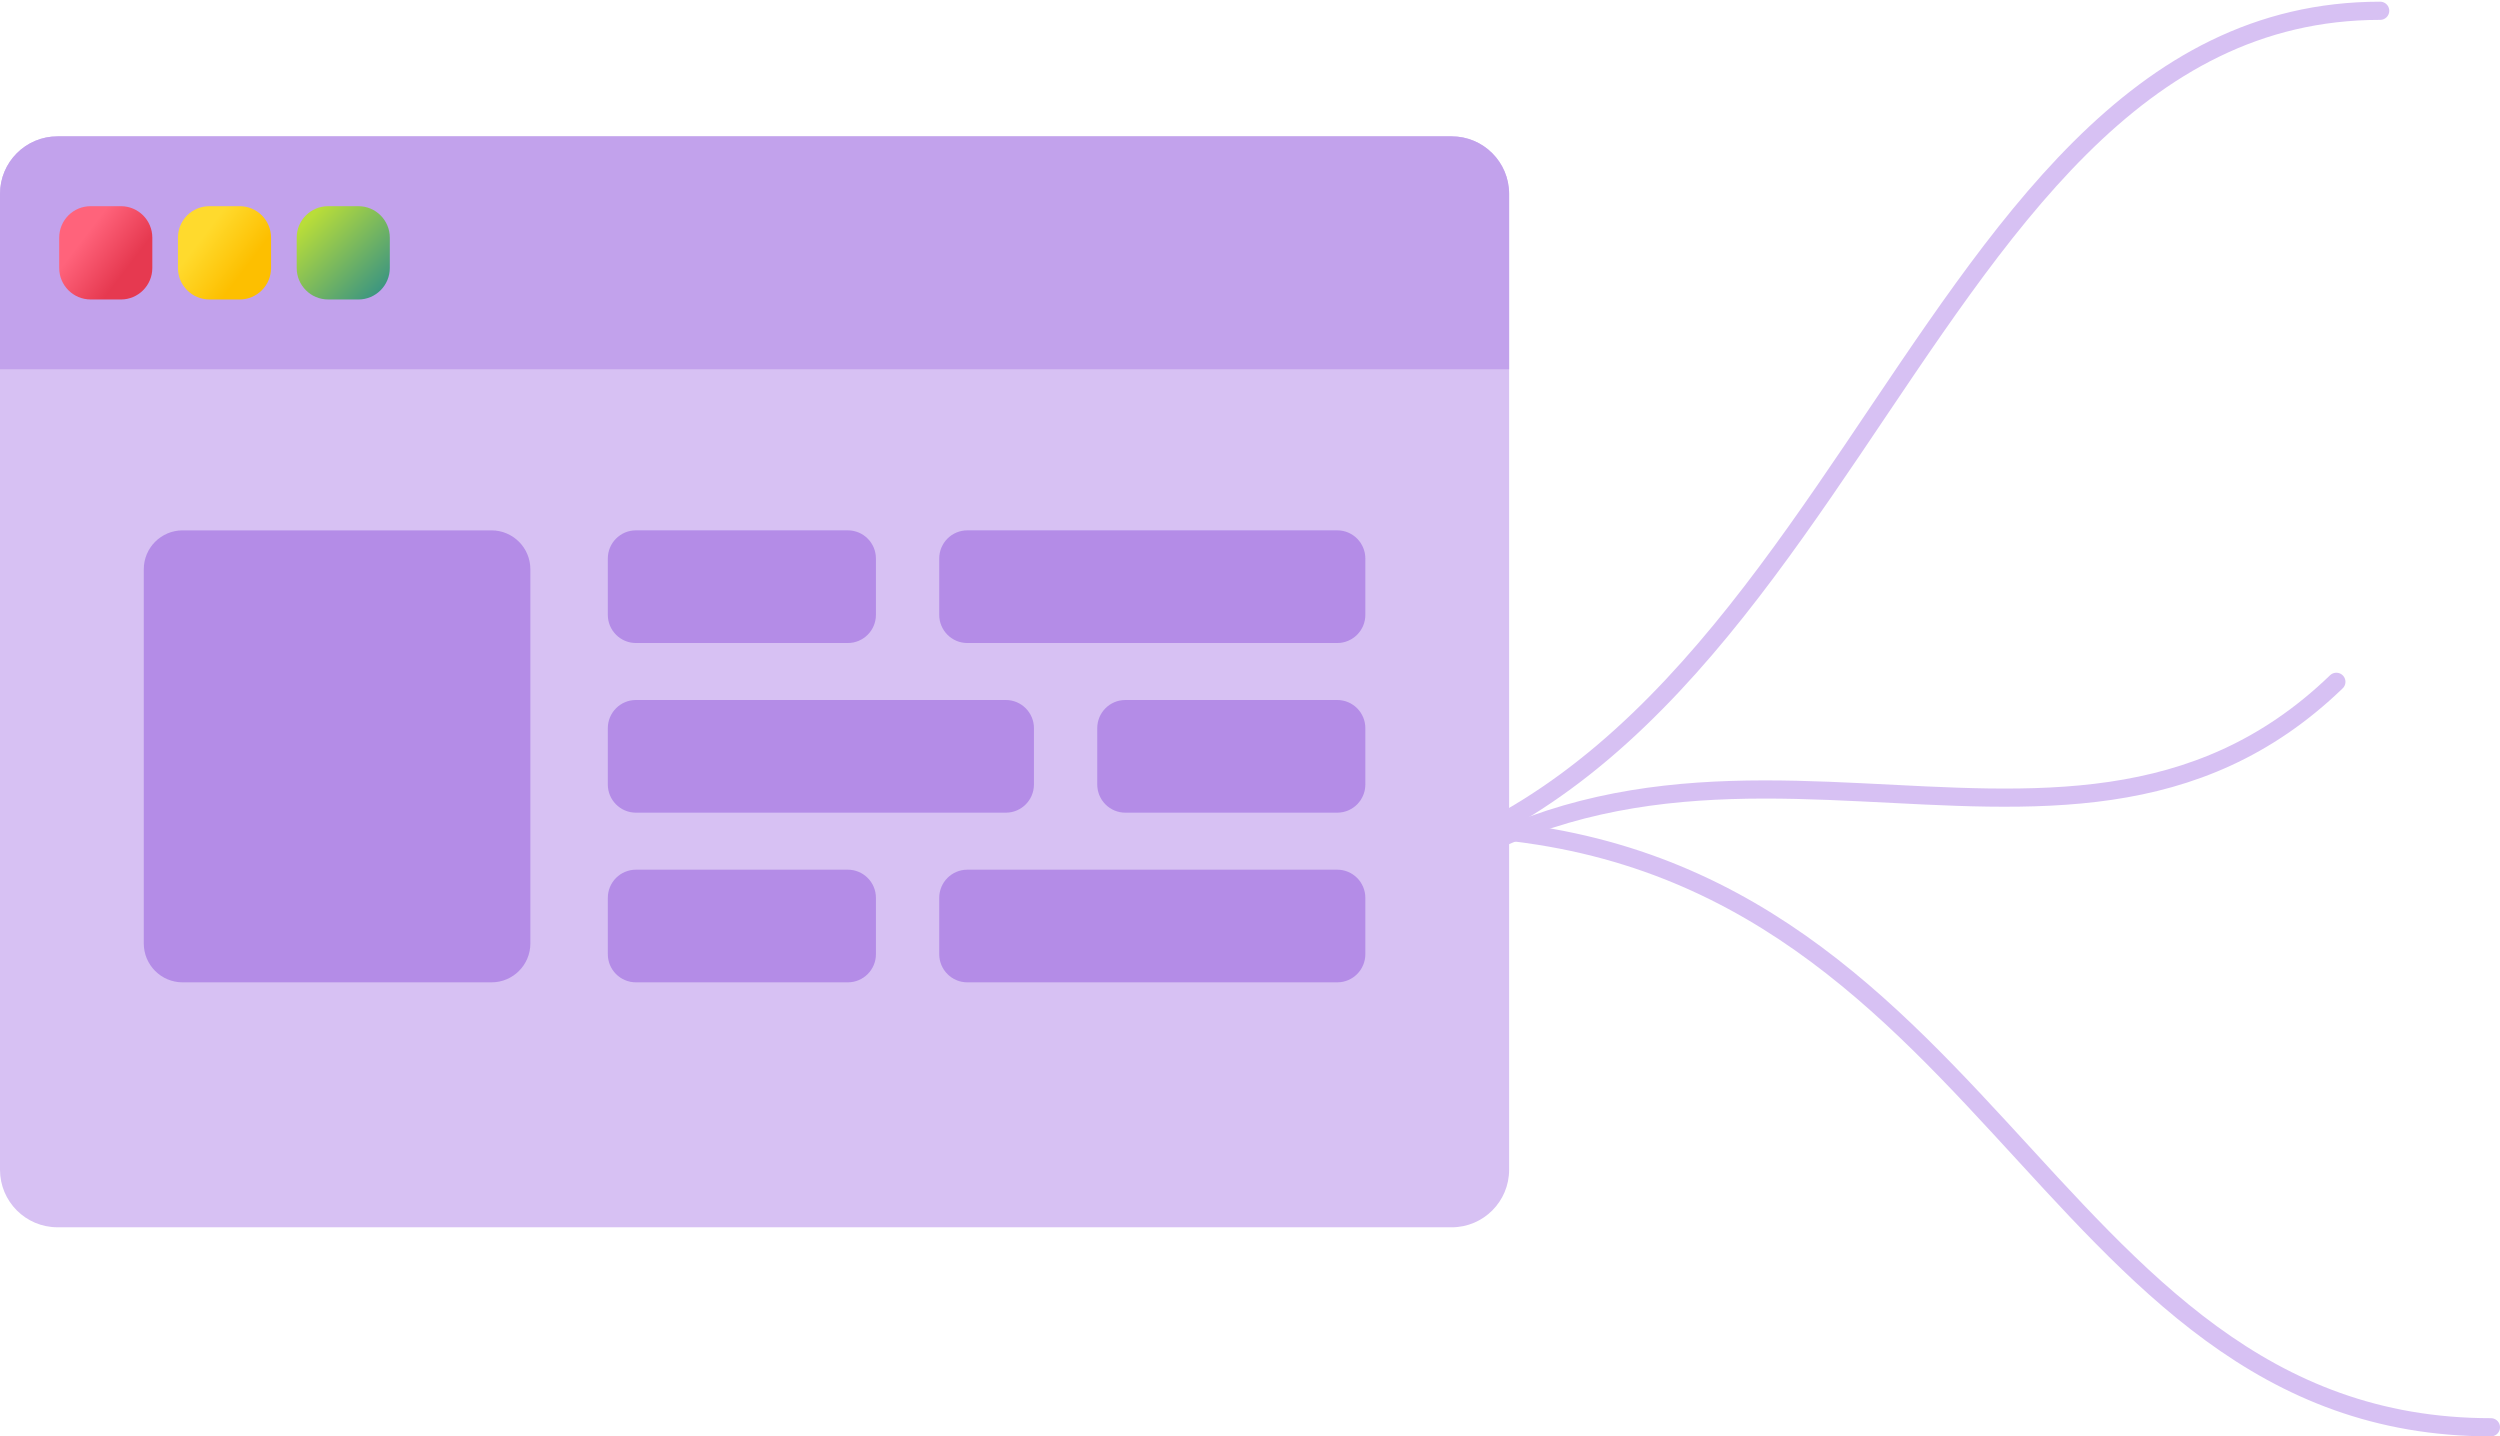 <svg xmlns="http://www.w3.org/2000/svg" width="275" height="158" viewBox="0 0 275 158" fill="none"><path d="M261.819 1.186C207.87 1.186 202.831 97.814 136.181 97.814" stroke="#D7C1F3" stroke-width="2" stroke-linecap="round" stroke-linejoin="round"></path><path d="M274 157C223.76 157 219.067 91 157 91" stroke="#D7C1F3" stroke-width="2" stroke-linecap="round" stroke-linejoin="round"></path><path d="M257 75C226.197 104.719 185.054 67.835 147 104.551" stroke="#D7C1F3" stroke-width="2" stroke-linecap="round" stroke-linejoin="round"></path><g clip-path="url(#clip0_9_2483)"><path d="M159.684 135H6.32C2.829 135 0 132.166 0 128.672V21.331C0 17.834 2.829 15 6.32 15H159.684C163.174 15 166.003 17.834 166.003 21.331V128.672C166.003 132.169 163.174 135.003 159.684 135.003V135Z" fill="#D7C1F3"></path><path d="M166 40.621H0V21.331C0 17.834 2.829 15 6.32 15H159.684C163.174 15 166.003 17.834 166.003 21.331V40.621H166Z" fill="#C2A2EC"></path><path d="M13.298 32.941H9.968C8.057 32.941 6.512 31.39 6.512 29.479V26.143C6.512 24.228 8.06 22.68 9.968 22.68H13.298C15.209 22.68 16.755 24.231 16.755 26.143V29.479C16.755 31.393 15.206 32.944 13.298 32.944V32.941Z" fill="url(#paint0_linear_9_2483)"></path><path d="M26.36 32.941H23.03C21.119 32.941 19.574 31.39 19.574 29.479V26.143C19.574 24.228 21.122 22.68 23.03 22.68H26.36C28.271 22.68 29.816 24.231 29.816 26.143V29.479C29.816 31.393 28.268 32.944 26.36 32.944V32.941Z" fill="url(#paint1_linear_9_2483)"></path><path d="M39.422 32.941H36.092C34.181 32.941 32.636 31.39 32.636 29.479V26.143C32.636 24.228 34.184 22.68 36.092 22.68H39.422C41.333 22.68 42.878 24.231 42.878 26.143V29.479C42.878 31.393 41.33 32.944 39.422 32.944V32.941Z" fill="url(#paint2_linear_9_2483)"></path><path d="M54.07 108.058H20.088C17.726 108.058 15.815 106.141 15.815 103.777V62.622C15.815 60.256 17.729 58.341 20.088 58.341H54.067C56.429 58.341 58.34 60.259 58.34 62.622V103.777C58.34 106.144 56.425 108.058 54.067 108.058H54.07Z" fill="#AE83E6" fill-opacity="0.84"></path><path d="M93.258 70.732H69.954C68.245 70.732 66.86 69.345 66.86 67.633V61.438C66.86 59.725 68.245 58.338 69.954 58.338H93.258C94.968 58.338 96.352 59.725 96.352 61.438V67.633C96.352 69.345 94.968 70.732 93.258 70.732Z" fill="#AE83E6" fill-opacity="0.84"></path><path d="M147.095 70.732H106.408C104.699 70.732 103.315 69.345 103.315 67.633V61.438C103.315 59.725 104.699 58.338 106.408 58.338H147.095C148.804 58.338 150.188 59.725 150.188 61.438V67.633C150.188 69.345 148.804 70.732 147.095 70.732Z" fill="#AE83E6" fill-opacity="0.84"></path><path d="M123.79 89.394H147.095C148.804 89.394 150.188 88.007 150.188 86.294V80.099C150.188 78.387 148.804 77 147.095 77H123.79C122.081 77 120.697 78.387 120.697 80.099V86.294C120.697 88.007 122.081 89.394 123.79 89.394Z" fill="#AE83E6" fill-opacity="0.84"></path><path d="M69.954 89.394H110.64C112.35 89.394 113.734 88.007 113.734 86.294V80.099C113.734 78.387 112.35 77 110.64 77H69.954C68.245 77 66.86 78.387 66.86 80.099V86.294C66.86 88.007 68.245 89.394 69.954 89.394Z" fill="#AE83E6" fill-opacity="0.84"></path><path d="M93.258 108.058H69.954C68.245 108.058 66.86 106.671 66.86 104.959V98.764C66.86 97.051 68.245 95.665 69.954 95.665H93.258C94.968 95.665 96.352 97.051 96.352 98.764V104.959C96.352 106.671 94.968 108.058 93.258 108.058Z" fill="#AE83E6" fill-opacity="0.84"></path><path d="M147.095 108.058H106.408C104.699 108.058 103.315 106.671 103.315 104.959V98.764C103.315 97.051 104.699 95.665 106.408 95.665H147.095C148.804 95.665 150.188 97.051 150.188 98.764V104.959C150.188 106.671 148.804 108.058 147.095 108.058Z" fill="#AE83E6" fill-opacity="0.84"></path></g><defs><linearGradient id="paint0_linear_9_2483" x1="10.46" y1="24.484" x2="15.127" y2="28.033" gradientUnits="userSpaceOnUse"><stop stop-color="#FF637B"></stop><stop offset="1" stop-color="#E63950"></stop></linearGradient><linearGradient id="paint1_linear_9_2483" x1="23.471" y1="24.484" x2="28.139" y2="28.033" gradientUnits="userSpaceOnUse"><stop stop-color="#FFDA2D"></stop><stop offset="1" stop-color="#FDBF00"></stop></linearGradient><linearGradient id="paint2_linear_9_2483" x1="35.139" y1="22.866" x2="46.209" y2="33.916" gradientUnits="userSpaceOnUse"><stop stop-color="#B9DD39"></stop><stop offset="1" stop-color="#0B799D"></stop></linearGradient><clipPath id="clip0_9_2483"><rect width="166" height="120" fill="white" transform="translate(0 15)"></rect></clipPath></defs></svg>